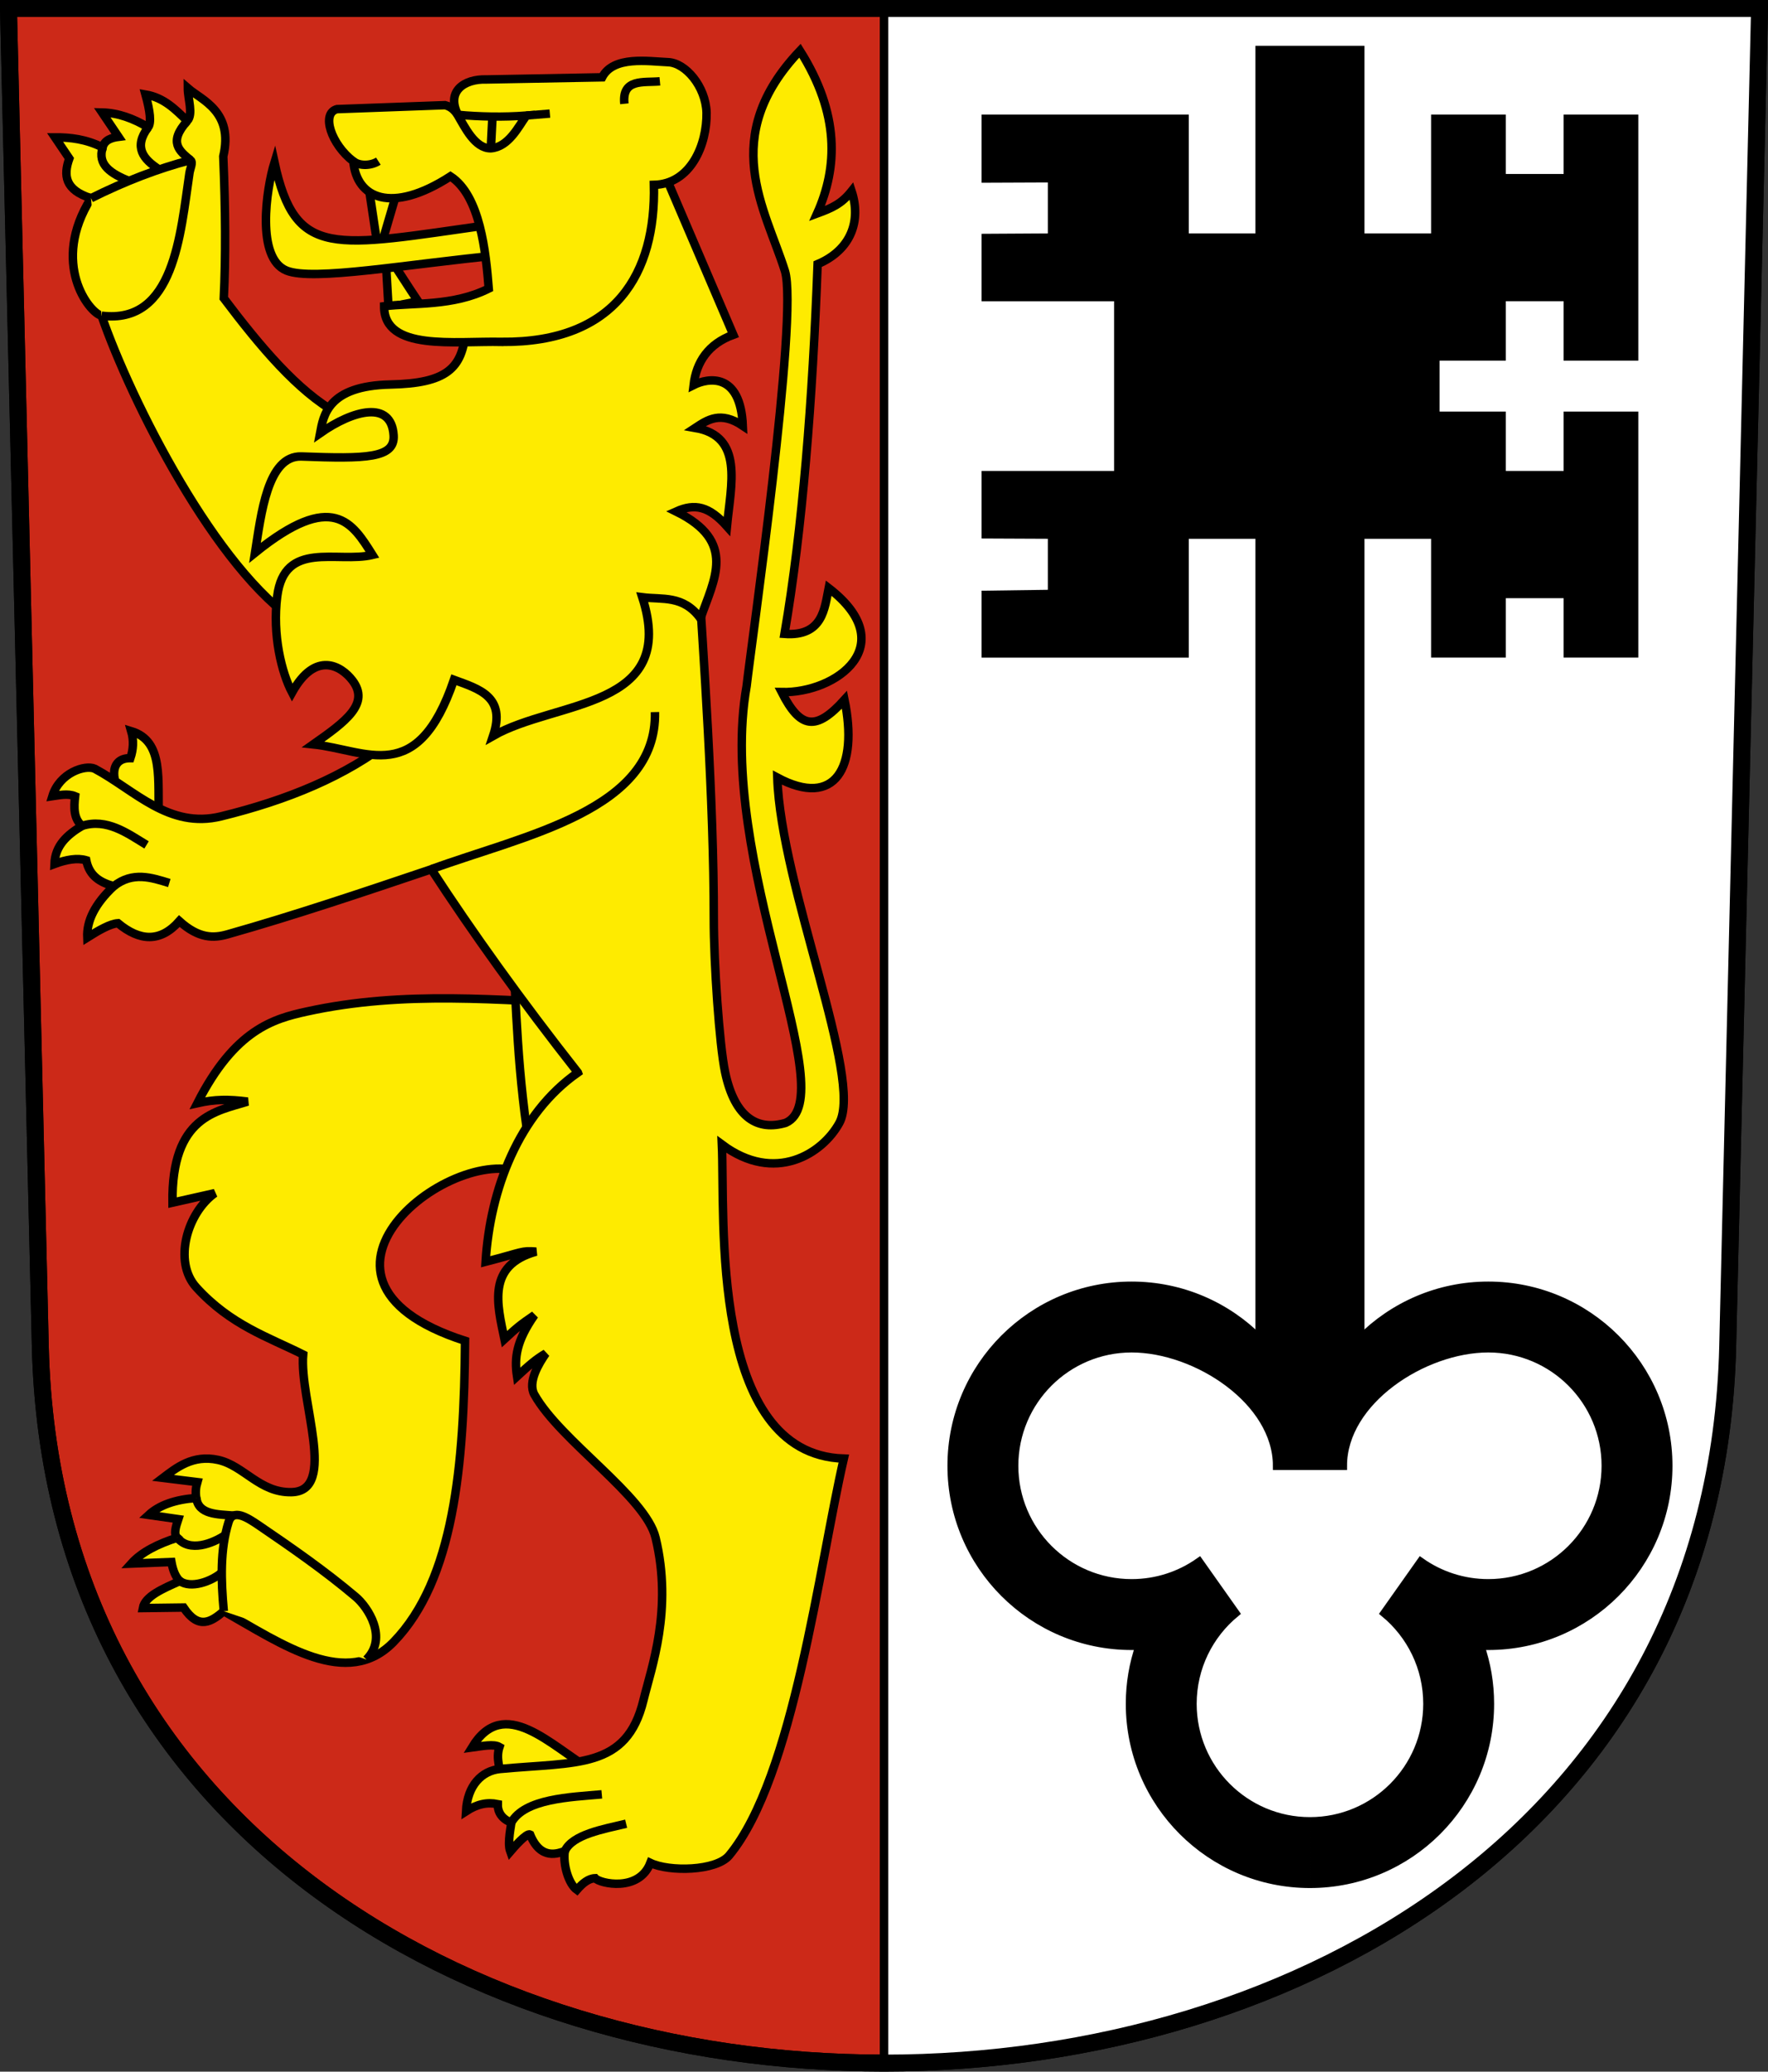 <?xml version="1.0" encoding="UTF-8" standalone="no"?> <!-- Created with Inkscape (http://www.inkscape.org/) --> <svg xmlns:dc="http://purl.org/dc/elements/1.1/" xmlns:cc="http://creativecommons.org/ns#" xmlns:rdf="http://www.w3.org/1999/02/22-rdf-syntax-ns#" xmlns:svg="http://www.w3.org/2000/svg" xmlns="http://www.w3.org/2000/svg" xmlns:sodipodi="http://sodipodi.sourceforge.net/DTD/sodipodi-0.dtd" xmlns:inkscape="http://www.inkscape.org/namespaces/inkscape" version="1.0" width="208.86" height="244.66" id="svg2780" inkscape:version="0.92.4 (5da689c313, 2019-01-14)" sodipodi:docname="Wilen-blazon.svg"><rect width="100%" height="100%" fill="#333333" stroke="none"/><defs id="defs2782"></defs><path inkscape:connector-curvature="0" style="fill:#cc2918;fill-opacity:1;fill-rule:evenodd;stroke:#000000;stroke-width:2;stroke-linecap:butt;stroke-miterlimit:4;stroke-dashoffset:0;stroke-opacity:1" id="path4212" d="m 1,1 3.761,158.003 c 2.686,112.859 196.652,112.859 199.338,0 L 207.86,1 Z"></path><path style="fill:#ffffff;fill-rule:evenodd;stroke:#000000;stroke-width:1px;stroke-linecap:butt;stroke-linejoin:miter;stroke-opacity:1;fill-opacity:1" d="m 104.43,1 v 242.647 c 50.399,-0.643 97.057,-27.349 99.625,-83.216 L 207.86,1 Z" id="path4927" inkscape:connector-curvature="0" sodipodi:nodetypes="ccccc"></path><g id="g7451"><path sodipodi:nodetypes="cccccccccccccccccccccccccccccccccccccccccccccccccccc" inkscape:connector-curvature="0" d="M 160.69,160.17 V 63.132 h 8.872 v 14.028 h 7.826 v -7.014 h 7.826 v 7.014 h 7.826 v -28.056 h -7.826 v 7.014 h -7.826 v -7.014 h -7.826 v -7.014 h 7.826 v -7.014 h 7.826 v 7.014 h 7.826 v -28.056 h -7.826 v 7.014 h -7.826 v -7.014 h -7.826 v 14.028 h -8.872 V 5.91 H 148.81 V 28.063 h -8.872 v -14.028 h -23.479 v 7.047 l 7.826,-0.033 v 7.014 l -7.826,0.046 v 6.968 h 15.653 v 21.042 h -15.653 v 6.979 l 7.826,0.035 v 7.014 l -7.826,0.108 v 6.906 h 23.479 v -14.028 h 8.872 V 160.17 L 154.75,170.257 Z" style="fill:#000000;fill-rule:evenodd;stroke:#000000;stroke-width:1px;stroke-linecap:butt;stroke-linejoin:miter;stroke-opacity:1;fill-opacity:1" id="path5123-7"></path><path sodipodi:nodetypes="ccccccscccccccccccccccsccccccccc" inkscape:connector-curvature="0" d="m 154.75,222.475 c -11.74,-2.3e-4 -21.257,-9.518 -21.256,-21.258 5e-5,-2.418 0.404,-4.741 1.156,-6.89 -0.315,0.031 -0.64,0.038 -0.966,0.038 -11.741,8.4e-4 -21.259,-9.517 -21.258,-21.258 2.3e-4,-11.74 9.518,-21.257 21.258,-21.256 5.918,1.2e-4 11.271,2.419 15.125,6.322 3.791,3.839 6.13,9.113 6.131,14.934 l -4.07,0 c -1.2e-4,-7.666 -9.52,-13.881 -17.186,-13.881 -7.667,-8.4e-4 -13.883,6.214 -13.883,13.881 -8.4e-4,7.668 6.215,13.884 13.883,13.883 2.967,-9e-5 5.717,-0.931 7.973,-2.517 l 4.264,6.032 c -3.085,2.546 -5.052,6.399 -5.052,10.712 -8.4e-4,7.667 6.214,13.883 13.881,13.883 m 0,7.375 c 11.74,-2.3e-4 21.257,-9.518 21.256,-21.258 -5e-5,-2.418 -0.404,-4.741 -1.156,-6.89 0.315,0.031 0.64,0.038 0.966,0.038 11.741,8.4e-4 21.259,-9.517 21.258,-21.258 -2.3e-4,-11.74 -9.518,-21.257 -21.258,-21.256 -5.918,1.2e-4 -11.271,2.419 -15.125,6.322 -3.791,3.839 -6.13,9.113 -6.131,14.934 l 4.07,0 c 1.2e-4,-7.666 9.52,-13.881 17.186,-13.881 7.667,-8.4e-4 13.883,6.214 13.883,13.881 8.4e-4,7.668 -6.215,13.884 -13.883,13.883 -2.967,-9e-5 -5.717,-0.931 -7.973,-2.517 l -4.264,6.032 c 3.085,2.546 5.052,6.399 5.052,10.712 8.4e-4,7.667 -6.214,13.883 -13.881,13.883" style="fill:#000000;fill-opacity:1;stroke:#000000;stroke-width:1;stroke-miterlimit:4;stroke-dasharray:none;stroke-dashoffset:4.58;stroke-opacity:1" id="path5125-6-9"></path></g><g id="g7483" transform="translate(0.75,0.5)"><path sodipodi:nodetypes="cccccc" inkscape:connector-curvature="0" id="path7409" d="m 13.781,93.097 h -0.125 c -0.978,-0.689 -1.824,-4.083 1,-4.062 0.342,-1.024 0.418,-2.081 0.094,-3.188 3.954,1.193 3.065,5.907 3.281,10.281 z" style="fill:#feeb00;fill-opacity:1;fill-rule:evenodd;stroke:#000000;stroke-width:1px;stroke-linecap:butt;stroke-linejoin:miter;stroke-opacity:1"></path><path sodipodi:nodetypes="csccccscssccccccccccccsccc" inkscape:connector-curvature="0" id="path6746" d="m 69.5,118.097 c -11.207,-0.446 -22.484,-1.674 -34.062,0.875 -3.841,0.845 -8.443,2.091 -12.875,10.812 2.065,-0.466 3.682,-0.476 5.938,-0.188 -3.635,1.146 -9.006,1.695 -8.875,11.938 l 5,-1.125 c -3.23,2.289 -4.965,8.063 -2.188,11.125 4.06,4.476 8.566,5.89 12.625,7.938 -0.454,5.421 4.121,16.135 -1.375,16.25 -3.779,0.079 -5.623,-3.144 -8.688,-3.812 -2.978,-0.649 -4.942,0.943 -6.5,2.125 l 4.062,0.5 c -0.181,0.625 -0.239,1.25 -0.125,1.875 -2.447,0.177 -4.345,0.824 -5.625,2 l 3.5,0.5 c -0.305,0.912 -0.571,1.796 -0.125,2.188 -2.248,0.731 -4.186,1.667 -5.438,3.062 l 4.75,-0.188 c 0.189,1.039 0.517,1.8 1,2.25 -2.036,0.905 -4.123,1.796 -4.375,3.188 l 4.812,-0.062 c 1.796,2.694 3.281,1.666 4.75,0.438 6.934,3.925 14.578,9.277 20.062,3.625 7.124,-7.342 8.335,-20.784 8.438,-35.562 -23.215,-7.47 -0.006,-24.535 7.625,-19.375 11.5,-7.288 7.296,-13.704 7.688,-20.375 z" style="fill:#feeb00;fill-opacity:1;fill-rule:evenodd;stroke:#000000;stroke-width:1px;stroke-linecap:butt;stroke-linejoin:miter;stroke-opacity:1"></path><path sodipodi:nodetypes="cccc" inkscape:connector-curvature="0" id="path6744" d="m 62.049,136.473 c -1.748,-10.189 -1.792,-18.035 -2.298,-26.517 l 12.198,16.087 z" style="fill:#feeb00;fill-opacity:1;fill-rule:evenodd;stroke:#000000;stroke-width:1px;stroke-linecap:butt;stroke-linejoin:miter;stroke-opacity:1"></path><path sodipodi:nodetypes="cccc" inkscape:connector-curvature="0" id="path10333-2-3" d="m 42.939,22.478 1.053,7.003 2.149,-7.322 z" style="fill:#feeb00;fill-opacity:1;fill-rule:evenodd;stroke:#000000;stroke-width:1px;stroke-linecap:butt;stroke-linejoin:miter;stroke-opacity:1"></path><path sodipodi:nodetypes="cccc" inkscape:connector-curvature="0" id="path10335-5-6" d="m 45.146,35.787 -0.386,-6.61 c 1.269,1.888 2.941,4.522 3.873,5.904 z" style="fill:#feeb00;fill-opacity:1;fill-rule:evenodd;stroke:#000000;stroke-width:1px;stroke-linecap:butt;stroke-linejoin:miter;stroke-opacity:1"></path><path sodipodi:nodetypes="ccccc" inkscape:connector-curvature="0" id="path6758" d="m 58.5,209.754 c -0.131,-1.307 -0.711,-2.557 -0.25,-3.938 -0.674,-0.388 -2.02,-0.105 -3.25,0.062 3.801,-6.288 9.262,-0.225 14.312,2.781 z" style="fill:#feeb00;fill-opacity:1;fill-rule:evenodd;stroke:#000000;stroke-width:1px;stroke-linecap:butt;stroke-linejoin:miter;stroke-opacity:1"></path><path sodipodi:nodetypes="ccccccccccccccccc" inkscape:connector-curvature="0" id="path6748" d="m 39.062,48.285 c -4.66,-2.607 -9.045,-7.823 -13.375,-13.562 0.236,-4.899 0.202,-10.517 -0.062,-16.75 1.241,-5.324 -2.538,-6.629 -4.188,-8.063 0.003,1.307 0.673,3.043 -0.062,3.875 -1.394,-1.344 -2.736,-2.75 -4.938,-3.125 0.549,1.987 0.705,3.36 0.312,3.875 -1.736,-1.043 -3.535,-1.706 -5.438,-1.75 l 1.938,2.875 c -0.692,0.088 -1.661,0.314 -1.875,1.25 -1.974,-0.988 -3.817,-1.192 -5.625,-1.188 l 1.688,2.5 c -0.706,1.969 -0.538,3.711 2.562,4.688 -4.814,7.647 -0.224,13.554 1.25,13.875 3.483,10.101 13.565,30.082 23.25,36.312 8.326,-2.898 15.224,-8.111 14.812,-25.188 -3.792,-2.222 -7.122,-1.555 -10.25,0.375 z" style="fill:#feeb00;fill-opacity:1;fill-rule:evenodd;stroke:#000000;stroke-width:1px;stroke-linecap:butt;stroke-linejoin:miter;stroke-opacity:1"></path><path sodipodi:nodetypes="cscc" inkscape:connector-curvature="0" id="path6750" d="m 11.25,36.785 c 8.601,1.068 9.31,-9.641 10.38,-16.838 0.083,-0.558 0.461,-1.284 0.12,-1.537 -3.832,0.994 -7.751,2.506 -11.75,4.5" style="fill:#feeb00;fill-opacity:1;fill-rule:evenodd;stroke:#000000;stroke-width:1px;stroke-linecap:butt;stroke-linejoin:miter;stroke-opacity:1"></path><path sodipodi:nodetypes="cc" inkscape:connector-curvature="0" id="path6752" d="m 21.375,13.785 c -2.284,2.527 -0.912,3.558 0.375,4.625" style="fill:#feeb00;fill-opacity:1;fill-rule:evenodd;stroke:#000000;stroke-width:1px;stroke-linecap:butt;stroke-linejoin:miter;stroke-opacity:1"></path><path sodipodi:nodetypes="cc" inkscape:connector-curvature="0" id="path6754" d="m 16.75,14.535 c -1.76,2.36 -0.566,3.779 1.307,4.983" style="fill:#feeb00;fill-opacity:1;fill-rule:evenodd;stroke:#000000;stroke-width:1px;stroke-linecap:butt;stroke-linejoin:miter;stroke-opacity:1"></path><path sodipodi:nodetypes="cc" inkscape:connector-curvature="0" id="path6756" d="m 11.375,16.91 c -0.652,2.085 1.033,3.108 3.097,3.959" style="fill:#feeb00;fill-opacity:1;fill-rule:evenodd;stroke:#000000;stroke-width:1px;stroke-linecap:butt;stroke-linejoin:miter;stroke-opacity:1"></path><path sodipodi:nodetypes="csssc" inkscape:connector-curvature="0" id="path7411" d="m 25.688,189.785 c -0.334,-3.674 -0.454,-7.245 0.564,-10.532 0.503,-1.623 2.187,-0.552 3.58,0.398 3.819,2.604 7.751,5.318 11.446,8.441 1.423,1.202 3.832,4.807 1.256,7.394" style="fill:#feeb00;fill-opacity:1;fill-rule:evenodd;stroke:#000000;stroke-width:1px;stroke-linecap:butt;stroke-linejoin:miter;stroke-opacity:1"></path><path sodipodi:nodetypes="cc" inkscape:connector-curvature="0" id="path7413" d="m 22.438,176.41 c 0.263,1.978 2.503,1.922 4.412,2.077" style="fill:#feeb00;fill-opacity:1;fill-rule:evenodd;stroke:#000000;stroke-width:1px;stroke-linecap:butt;stroke-linejoin:miter;stroke-opacity:1"></path><path sodipodi:nodetypes="cc" inkscape:connector-curvature="0" id="path7415" d="m 20.188,181.097 c 1.44,1.782 4.209,0.678 5.671,-0.306" style="fill:#feeb00;fill-opacity:1;fill-rule:evenodd;stroke:#000000;stroke-width:1px;stroke-linecap:butt;stroke-linejoin:miter;stroke-opacity:1"></path><path sodipodi:nodetypes="cc" inkscape:connector-curvature="0" id="path7417" d="m 20.5,186.222 c 1.288,0.915 3.695,0.064 4.948,-1.003" style="fill:#feeb00;fill-opacity:1;fill-rule:evenodd;stroke:#000000;stroke-width:1px;stroke-linecap:butt;stroke-linejoin:miter;stroke-opacity:1"></path><path sodipodi:nodetypes="ccccccccssscccccccccsccscccccccccsccssccsccccccccccccc" inkscape:connector-curvature="0" d="m 67.515,126.168 c -6.983,4.88 -10.377,13.808 -10.898,22.346 4.472,-1.157 4.189,-1.337 5.966,-1.199 -5.844,1.629 -4.595,6.228 -3.739,10.336 1.394,-1.285 1.776,-1.634 3.542,-2.836 -2.14,3.071 -2.393,5.031 -2.057,7.235 1.453,-1.344 2.263,-2.049 3.396,-2.708 -0.759,1.1 -2.181,3.363 -1.35,4.85 3.05,5.459 13.14,12.02 14.321,16.912 2.052,8.504 -0.5,15.352 -1.433,19.193 -1.985,8.179 -7.9,7.257 -16.937,8.117 -2.148,0.204 -3.87,1.927 -4.023,4.996 1.329,-0.862 2.49,-1.097 3.748,-0.847 -0.037,1.663 1.518,2.128 1.587,2.198 0.06,0.147 -0.505,2.307 -0.108,3.406 0.426,-0.499 1.935,-2.229 2.341,-2.014 1.266,3.126 3.369,2.198 4.098,1.96 -0.233,1.618 0.471,3.89 1.427,4.577 0.672,-0.777 1.372,-1.35 2.16,-1.376 0.554,0.634 5.184,1.678 6.522,-1.807 2.225,1.07 7.779,0.97 9.313,-0.884 7.633,-9.225 10.62,-34.224 13.541,-46.865 -15.943,-0.515 -14.019,-28.551 -14.406,-37.098 6.28,4.689 11.886,1.085 13.873,-2.533 2.878,-5.24 -6.901,-27.871 -7.324,-40.796 6.878,3.68 9.572,-1.226 7.938,-9.192 -3.39,3.744 -5.219,3.432 -7.424,-0.904 6.508,0.143 14.235,-5.605 5.555,-12.285 -0.477,2.383 -0.676,5.741 -5.218,5.411 2.127,-12.377 3.32,-27.702 3.913,-43.669 3.983,-1.688 5.159,-5.142 4.014,-8.622 -1.198,1.504 -2.277,1.979 -4.075,2.642 C 98.218,19.271 98.47,12.961 93.752,5.487 84.051,15.701 89.658,24.136 91.974,31.498 c 1.64,5.212 -4.033,44.568 -4.524,49.035 -3.643,20.617 11.532,48.53 4.614,51.576 -3.184,0.936 -5.987,-0.42 -7.159,-6.003 -0.674,-3.209 -1.335,-12.885 -1.332,-18.105 0.007,-14.167 -1.233,-31.233 -1.919,-42.349 -10.11,0.229 -30.723,5.7 -36.092,21.195 -5.493,4.346 -12.38,7.145 -20.188,9.062 -6.185,1.519 -10.195,-3.092 -14.938,-5.625 -1.135,-0.502 -4.163,0.485 -5,3.25 0.717,-0.1 1.815,-0.367 2.688,0 -0.152,1.348 -0.185,2.645 0.812,3.5 -1.729,1.048 -3.171,2.297 -3.25,4.5 1.399,-0.519 2.683,-0.75 3.75,-0.438 0.384,1.919 1.71,2.629 3.25,3.062 -2.245,2.107 -3.213,4.122 -3.125,6.062 1.4,-0.882 2.719,-1.63 3.625,-1.688 2.575,2.131 5.008,2.283 7.25,-0.25 2.312,2.083 4.053,2.024 5.688,1.562 7.913,-2.234 16.003,-4.963 24.078,-7.683 4.808,7.378 10.634,15.521 17.312,24.003 z" style="fill:#feeb00;fill-opacity:1;fill-rule:evenodd;stroke:#000000;stroke-width:1px;stroke-linecap:butt;stroke-linejoin:miter;stroke-opacity:1" id="path10171-7"></path><path sodipodi:nodetypes="cc" inkscape:connector-curvature="0" id="path7419" d="M 50.196,102.154 C 61.247,98.115 76.869,95.199 76.625,83.597" style="fill:#feeb00;fill-opacity:1;fill-rule:evenodd;stroke:#000000;stroke-width:1px;stroke-linecap:butt;stroke-linejoin:miter;stroke-opacity:1"></path><path sodipodi:nodetypes="cscssccscsccccccccccccc" inkscape:connector-curvature="0" id="path6742" d="m 54.25,38.66 c -0.391,4.351 -2.244,6.112 -8.875,6.25 -7.444,0.154 -7.924,3.696 -8.312,5.75 3.916,-2.742 8.419,-3.924 8.688,0.25 0.174,2.703 -3.227,2.79 -10.875,2.5 -4.042,-0.153 -4.785,6.88 -5.5,11.375 9.201,-7.434 11.499,-3.528 13.875,0.25 -4.182,0.987 -10.4,-1.768 -11.25,4.875 -0.587,4.589 0.521,9.036 1.75,11.375 2.773,-4.987 5.813,-3.145 7.125,-1.438 2.121,2.761 -0.817,4.884 -4.625,7.562 6.367,0.675 12.303,5.072 16.625,-7.625 2.962,1.092 6.19,1.975 4.625,6.625 7.441,-4.254 21.907,-3.104 17.625,-16.375 2.357,0.31 4.829,-0.295 6.875,2.5 1.594,-4.616 4.355,-9.064 -2.875,-12.625 2.221,-0.996 3.89,-0.619 6,1.75 0.477,-4.982 1.999,-10.634 -3.75,-11.625 1.467,-0.964 2.993,-2.018 5.625,-0.25 -0.27,-6.349 -4.109,-5.669 -5.812,-4.812 0.318,-2.726 1.747,-4.866 4.688,-5.938 l -9.25,-21.625 z" style="fill:#feeb00;fill-opacity:1;fill-rule:evenodd;stroke:#000000;stroke-width:1px;stroke-linecap:butt;stroke-linejoin:miter;stroke-opacity:1"></path><path sodipodi:nodetypes="ccscc" inkscape:connector-curvature="0" id="path10304-5-7" d="M 57.12,26.054 C 38.631,28.656 34.156,30.162 31.674,18.672 30.698,21.847 29.488,29.99 33.096,31.455 36.231,32.73 47.351,30.686 58.337,29.636 58.206,28.498 57.706,27.285 57.12,26.054 Z" style="fill:#feeb00;fill-opacity:1;fill-rule:evenodd;stroke:#000000;stroke-width:1px;stroke-linecap:butt;stroke-linejoin:miter;stroke-opacity:1"></path><path sodipodi:nodetypes="ccccccccccsccc" inkscape:connector-curvature="0" id="path10294-8-7" d="M 58.53,39.876 C 53.016,39.747 44.606,41.022 44.627,35.668 48.136,35.23 52.76,35.696 56.987,33.577 56.642,29.274 55.976,22.602 52.466,20.325 45.46,24.849 41.358,22.906 40.991,18.553 38.39,16.573 37.147,12.894 39.058,12.388 l 12.77,-0.468 c 0.848,0.218 1.172,0.736 1.569,1.212 -1.515,-2.81 0.665,-4.337 3.307,-4.247 l 13.678,-0.255 c 1.325,-2.566 5.421,-1.888 7.805,-1.786 2.043,0.087 4.421,2.845 4.53,5.954 0.065,3.783 -1.863,8.438 -6.219,8.535 0.241,10.403 -4.487,18.653 -17.967,18.542 z" style="fill:#feeb00;fill-opacity:1;fill-rule:evenodd;stroke:#000000;stroke-width:1px;stroke-linecap:butt;stroke-linejoin:miter;stroke-opacity:1"></path><g transform="matrix(1.094,0,0,1.057,-14.572,-119.038)" id="g11495-5" style="fill:#feeb00;fill-opacity:1;stroke-width:0.93"><path style="fill:#feeb00;fill-opacity:1;fill-rule:evenodd;stroke:#000000;stroke-width:0.93px;stroke-linecap:butt;stroke-linejoin:miter;stroke-opacity:1" d="m 62.046,124.966 c 0.79,1.401 1.866,3.776 3.592,3.758 1.911,-0.157 2.963,-2.393 3.828,-3.67 -2.522,0.194 -5.003,0.139 -7.42,-0.088 z" id="path10296-8-5" inkscape:connector-curvature="0" sodipodi:nodetypes="cccc"></path><path style="fill:#feeb00;fill-opacity:1;fill-rule:evenodd;stroke:#000000;stroke-width:0.93px;stroke-linecap:butt;stroke-linejoin:miter;stroke-opacity:1" d="m 65.638,128.724 0.176,-3.555" id="path10298-2-6" inkscape:connector-curvature="0"></path><path style="fill:#feeb00;fill-opacity:1;fill-rule:evenodd;stroke:#000000;stroke-width:0.93px;stroke-linecap:butt;stroke-linejoin:miter;stroke-opacity:1" d="m 69.466,125.054 2.545,-0.217" id="path10300-7-6" inkscape:connector-curvature="0" sodipodi:nodetypes="cc"></path></g><path sodipodi:nodetypes="cc" inkscape:connector-curvature="0" id="path7421" d="M 73.009,11.757 C 72.698,8.742 75.281,9.283 77.207,9.105" style="fill:#feeb00;fill-opacity:1;fill-rule:evenodd;stroke:#000000;stroke-width:1px;stroke-linecap:butt;stroke-linejoin:miter;stroke-opacity:1"></path><path sodipodi:nodetypes="cc" inkscape:connector-curvature="0" id="path7431" d="m 40.991,18.553 c 0.776,0.596 2.126,0.514 2.956,-0.021" style="fill:none;fill-rule:evenodd;stroke:#000000;stroke-width:1px;stroke-linecap:butt;stroke-linejoin:miter;stroke-opacity:1"></path><path sodipodi:nodetypes="cc" inkscape:connector-curvature="0" id="path7405" d="m 8.938,97.035 c 2.938,-0.933 5.368,0.881 7.625,2.25" style="fill:#feeb00;fill-opacity:1;fill-rule:evenodd;stroke:#000000;stroke-width:1px;stroke-linecap:butt;stroke-linejoin:miter;stroke-opacity:1"></path><path sodipodi:nodetypes="cc" inkscape:connector-curvature="0" id="path7407" d="m 12.688,104.16 c 2.236,-1.772 4.48,-1.015 6.562,-0.375" style="fill:#feeb00;fill-opacity:1;fill-rule:evenodd;stroke:#000000;stroke-width:1px;stroke-linecap:butt;stroke-linejoin:miter;stroke-opacity:1"></path><path sodipodi:nodetypes="cc" inkscape:connector-curvature="0" id="path6760" d="m 65.97,218.114 c 0.896,-1.974 4.597,-2.598 7.248,-3.236" style="fill:#feeb00;fill-opacity:1;fill-rule:evenodd;stroke:#000000;stroke-width:1px;stroke-linecap:butt;stroke-linejoin:miter;stroke-opacity:1"></path><path sodipodi:nodetypes="cc" inkscape:connector-curvature="0" id="path6762" d="m 59.639,214.762 c 1.583,-2.86 6.98,-3.018 10.705,-3.352" style="fill:#feeb00;fill-opacity:1;fill-rule:evenodd;stroke:#000000;stroke-width:1px;stroke-linecap:butt;stroke-linejoin:miter;stroke-opacity:1"></path></g><path inkscape:connector-curvature="0" style="fill:none;fill-opacity:1;fill-rule:evenodd;stroke:#000000;stroke-width:2;stroke-linecap:butt;stroke-miterlimit:4;stroke-dashoffset:0;stroke-opacity:1" id="path4212-2" d="M 1,1 4.761,159.003 c 2.686,112.859 196.652,112.859 199.338,0 l 3.761,-158.003 z"></path></svg> 
